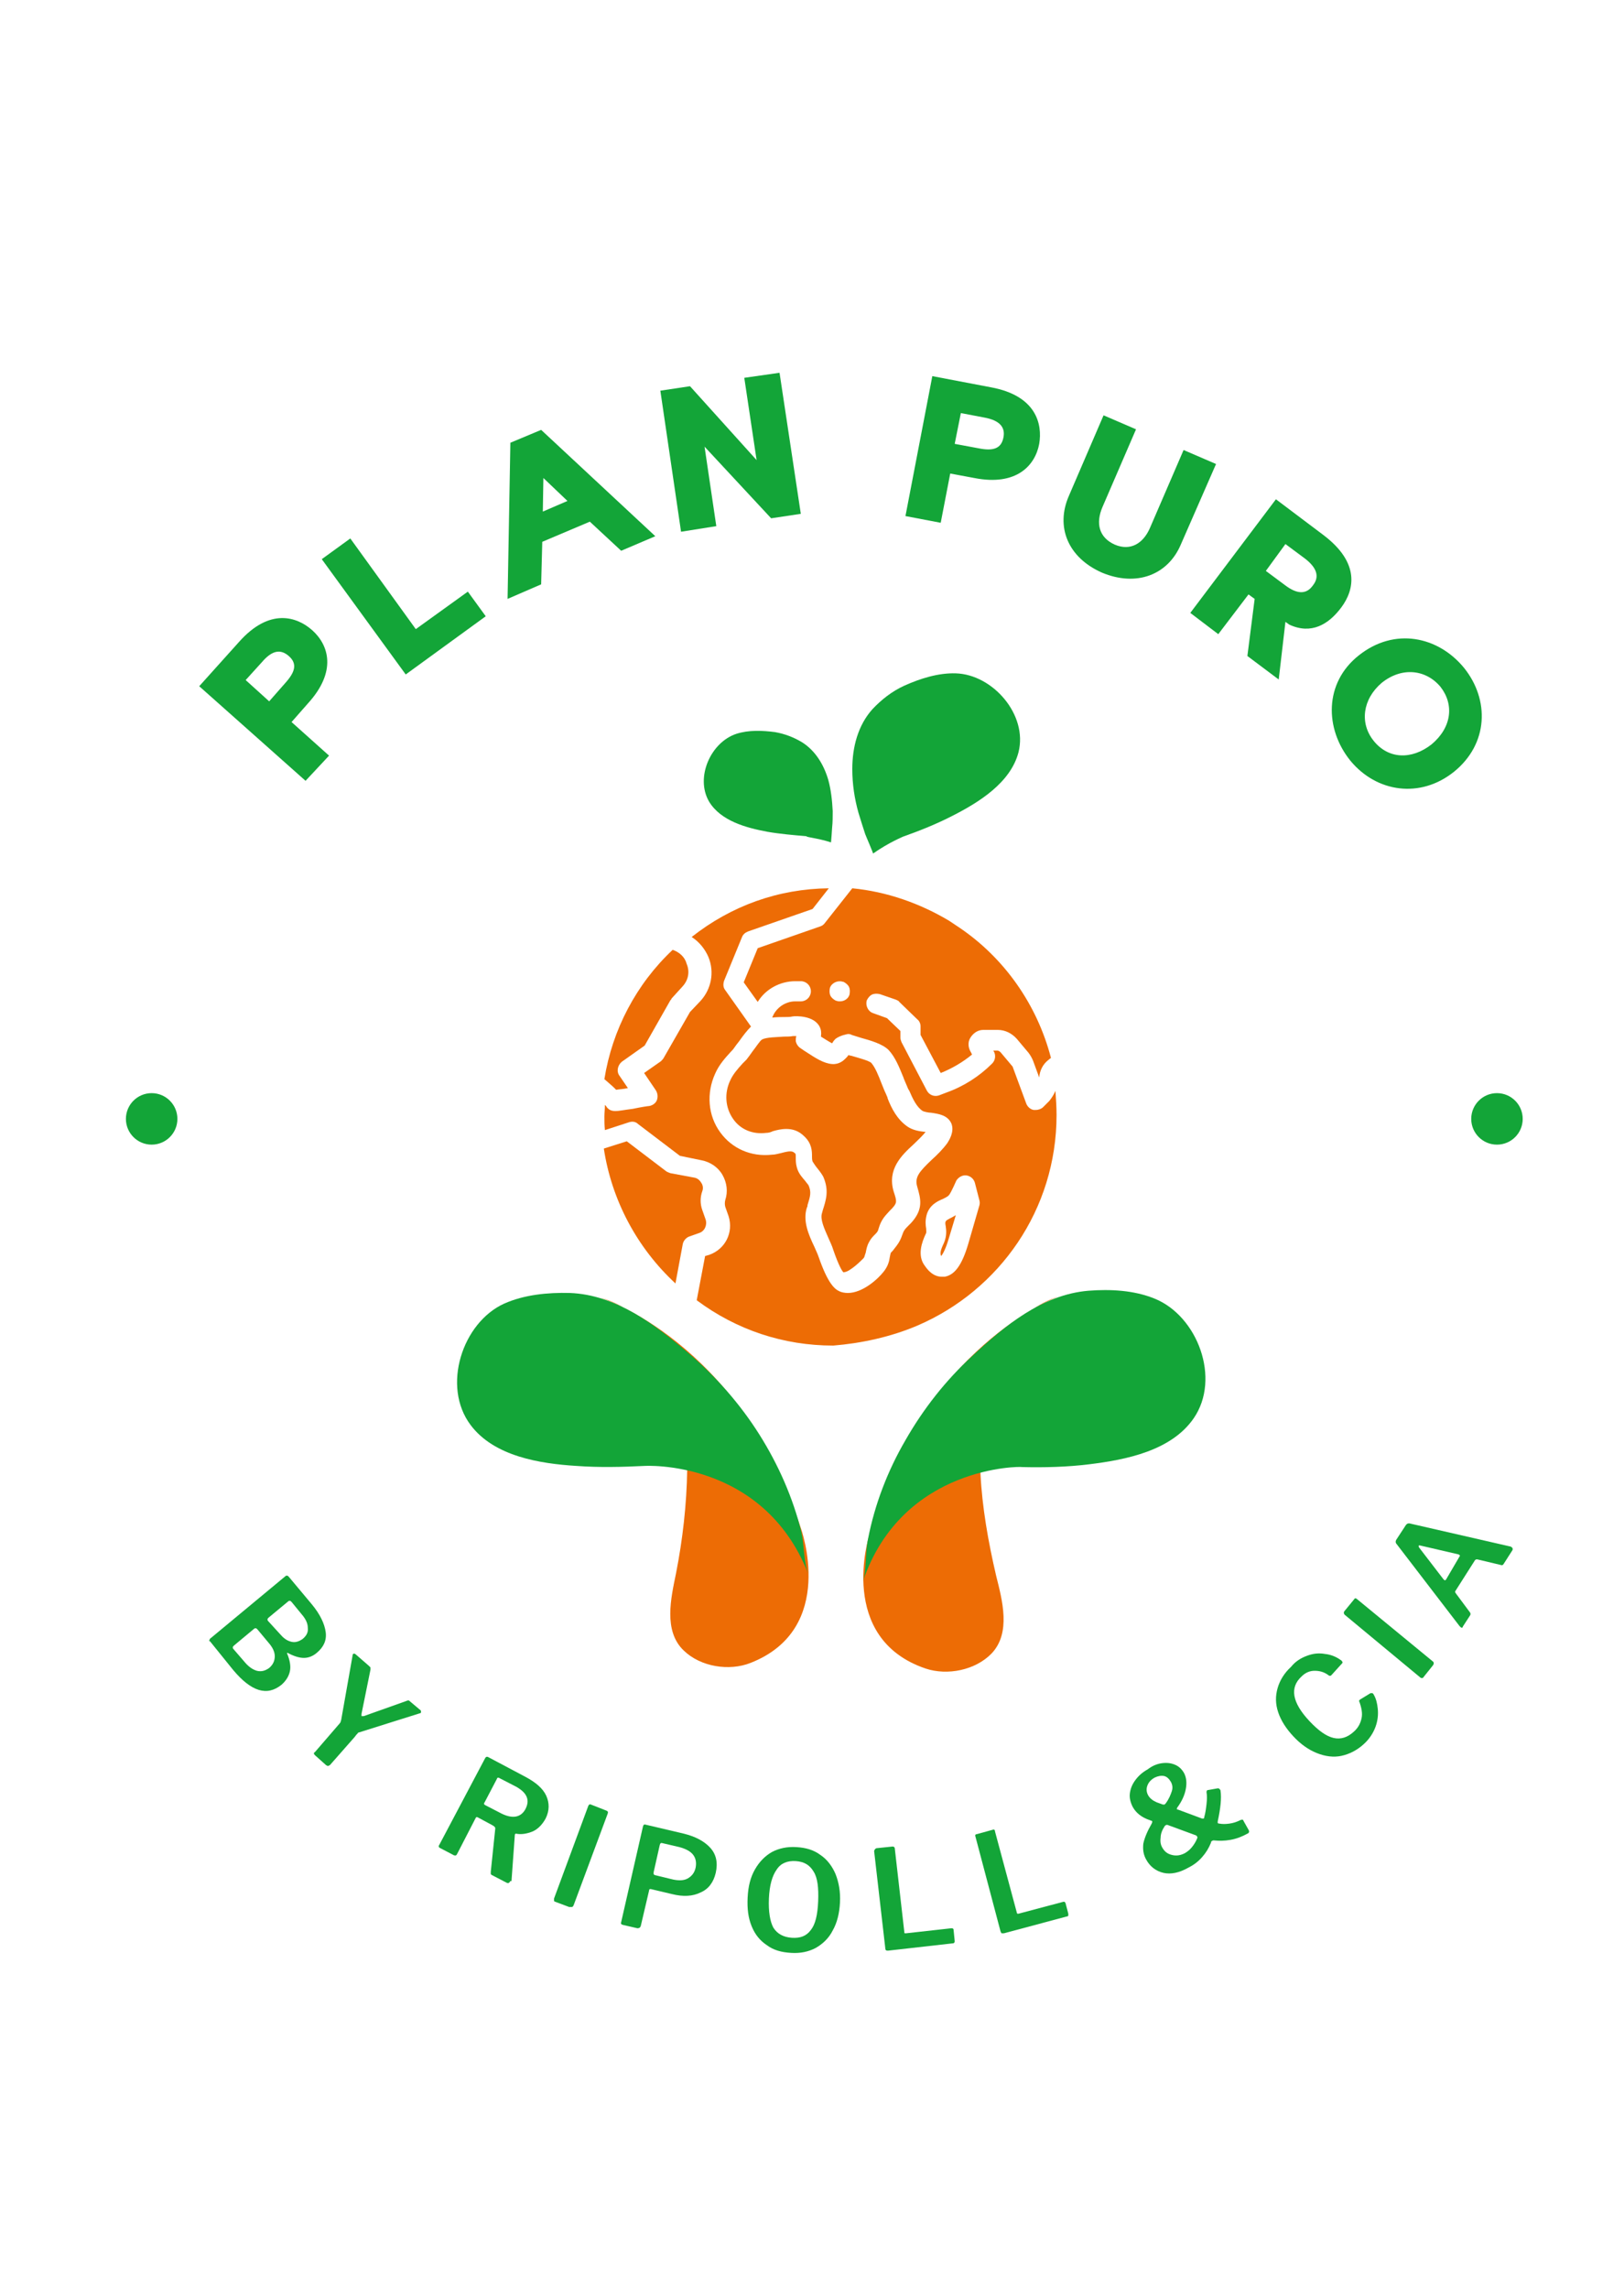 <?xml version="1.0" encoding="UTF-8"?>
<!-- Generator: Adobe Illustrator 28.0.0, SVG Export Plug-In . SVG Version: 6.00 Build 0)  -->
<svg xmlns="http://www.w3.org/2000/svg" xmlns:xlink="http://www.w3.org/1999/xlink" version="1.1" id="Laag_1" x="0px" y="0px" viewBox="0 0 290.2 409" style="enable-background:new 0 0 290.2 409;" xml:space="preserve">
<style type="text/css">
	.st0{fill:#ED6C05;}
	.st1{fill:#13A538;}
	.st2{enable-background:new    ;}
</style>
<g>
	<g id="Laag_1_00000168817966875839653220000004766111916484684167_">
		<path class="st0" d="M189.2,231.6c0,0-24.6,9-33.9,42.8c0,0-5.8,18.3,10.1,23.7c3.9,1.3,8.9,0.3,11.8-2.7    c3.5-3.7,1.9-9.5,0.8-13.9c-1.4-6-2.5-12.2-2.8-18.3C174.4,251.3,176.2,236,189.2,231.6L189.2,231.6z"></path>
		<path class="st1" d="M154.2,282.5c0.7-2.1,0.4-5.2,0.9-7.5c1.2-6.2,3.5-12.2,6.7-17.7c3.2-5.6,7.2-10.7,11.9-15    c5.8-5.4,12.5-11,20.8-11.7c3.9-0.3,8.1-0.1,11.8,1.4c7.7,3.1,11.9,14.3,7,21.4c-4,5.8-12.1,7.4-18.6,8.2c-4,0.5-8.1,0.6-12.2,0.5    C182.7,262,161.3,261.7,154.2,282.5L154.2,282.5z"></path>
		<path class="st0" d="M107.2,231.8c0,0,25,7.8,35.9,41.2c0,0,6.6,18-9,24.1c-3.8,1.5-8.9,0.7-11.9-2.2c-3.7-3.5-2.3-9.4-1.4-13.8    c1.2-6.1,1.9-12.3,2-18.5C122.9,250.9,120.3,235.6,107.2,231.8L107.2,231.8z"></path>
		<path class="st1" d="M144.4,281.1c-0.8-2.1-0.7-5.2-1.2-7.4c-1.5-6.1-4.1-12-7.5-17.4c-3.4-5.4-7.7-10.3-12.6-14.5    c-6-5.1-13-10.5-21.3-10.8c-3.9-0.1-8.1,0.3-11.7,1.9c-7.5,3.4-11.2,14.8-6,21.7c4.2,5.6,12.4,6.9,18.9,7.3    c4.1,0.3,8.1,0.2,12.2,0C115.1,261.9,136.3,260.6,144.4,281.1L144.4,281.1z"></path>
		<path class="st0" d="M120.7,229.3l1.3-7c0.1-0.6,0.6-1.2,1.2-1.4l1.7-0.6c1-0.3,1.5-1.4,1.2-2.4l-0.6-1.7c-0.4-1.1-0.4-2.3,0-3.4    c0.2-0.5,0.1-1.1-0.2-1.5c-0.3-0.5-0.7-0.8-1.2-0.9l-4.3-0.8c-0.3-0.1-0.5-0.2-0.7-0.3l-7.1-5.4l-4.1,1.3    C109.3,214.4,113.8,222.9,120.7,229.3L120.7,229.3z"></path>
		<path class="st0" d="M120.2,169.7c-6.5,6.1-10.8,14.3-12.2,23.1c0.8,0.7,1.4,1.2,1.8,1.6c0.1,0.1,0.2,0.2,0.3,0.3    c0.5-0.1,1.2-0.1,2.1-0.3l-1.5-2.2c-0.6-0.8-0.3-1.9,0.4-2.5l4.1-2.9l4.6-8.1c0.1-0.1,0.2-0.2,0.2-0.3l2-2.2c1-1.1,1.3-2.6,0.7-4    C122.4,171,121.4,170.1,120.2,169.7L120.2,169.7z"></path>
		<path class="st0" d="M140.1,185.2c-1.3,0.1-3.1,0.1-3.9,0.5c-0.4,0.2-1.2,1.5-1.7,2.1c-0.4,0.6-0.8,1.1-1.1,1.5    c-0.2,0.2-0.4,0.4-0.6,0.6l-0.1,0.1c-0.9,1-1.7,1.9-2.2,3c-1.1,2.3-0.9,4.9,0.5,6.9c1.3,1.9,3.5,2.8,5.9,2.5    c0.4,0,0.8-0.1,1.2-0.3c0.7-0.2,1.5-0.4,2.4-0.4c1.1,0,2.2,0.3,3.2,1.3c1.4,1.3,1.4,2.7,1.4,3.6c0,0.3,0,0.6,0.1,0.9    c0.1,0.2,0.4,0.6,0.6,0.9c0.4,0.5,0.9,1.1,1.3,1.8c1.1,2.5,0.5,4.2-0.1,6.1c0,0.1-0.1,0.3-0.1,0.4c-0.4,1.1,0.4,2.8,1.1,4.4    c0.3,0.7,0.7,1.5,0.9,2.2c1,2.9,1.6,3.8,1.8,4c0.1,0,0.6,0,1.4-0.6c0.9-0.6,1.7-1.4,2.2-1.9c0.2-0.2,0.2-0.5,0.4-1    c0.1-0.5,0.2-1.2,0.6-1.9c0.3-0.6,0.7-1,1-1.3c0.4-0.4,0.6-0.6,0.7-1.1c0.5-1.7,1.2-2.3,2-3.2c0.1-0.1,0.2-0.2,0.4-0.4    c0.9-1,0.9-1.2,0.3-3c-1.2-4,1.4-6.5,3.6-8.5c0.8-0.8,1.6-1.5,2.1-2.2c-0.1,0-0.2,0-0.3,0c-0.9-0.1-2-0.3-2.9-0.9    c-1.9-1.3-2.9-3.3-3.6-5.1l0-0.1c-0.1-0.2-0.2-0.5-0.3-0.7c-0.3-0.6-0.5-1.2-0.8-1.9c-0.5-1.3-1.1-2.8-1.8-3.6    c-0.4-0.4-2.3-0.9-3.3-1.2h0c-0.3-0.1-0.5-0.1-0.8-0.2c-0.1,0.2-0.3,0.4-0.4,0.5c0,0,0,0-0.1,0.1l0,0c-0.3,0.3-1.1,1.1-2.4,1    c-1.5-0.1-3-1.1-4.4-2c-0.5-0.3-0.9-0.6-1.2-0.8c-0.5-0.3-0.8-0.8-0.9-1.3c0-0.3,0-0.6,0.1-0.9c-0.2,0-0.4,0-0.6,0    C141.2,185.2,140.7,185.2,140.1,185.2L140.1,185.2z"></path>
		<path class="st0" d="M164,236.8c14.6-6.3,24.8-20.7,24.8-37.6c0-1.4-0.1-2.9-0.2-4.3c-0.3,0.7-0.7,1.3-1.1,1.8l-1.1,1.1    c-0.3,0.3-0.8,0.5-1.3,0.5c-0.1,0-0.3,0-0.4,0c-0.6-0.1-1.1-0.6-1.3-1.1l-2.4-6.5c0-0.1-0.1-0.2-0.1-0.2l-2.1-2.5    c-0.2-0.2-0.4-0.3-0.6-0.3h-0.7l0,0c0.5,0.7,0.4,1.7-0.2,2.3c-2.3,2.3-5.1,4.1-8.2,5.2l-1.3,0.5c-0.9,0.3-1.8-0.1-2.2-0.9    l-4.5-8.6c-0.1-0.3-0.2-0.5-0.2-0.8v-1.2l-2.4-2.3l-2.5-0.9c-0.9-0.3-1.4-1.4-1.1-2.3c0.2-0.4,0.5-0.8,0.9-1    c0.4-0.2,0.9-0.2,1.4-0.1l2.9,1c0.2,0.1,0.5,0.2,0.6,0.4l3.2,3.1c0.4,0.3,0.6,0.8,0.6,1.3v1.5l3.6,6.8c2-0.8,3.9-1.9,5.6-3.3    l-0.2-0.4c-0.5-0.8-0.6-1.8-0.1-2.6s1.3-1.4,2.3-1.4h2.6c1.3,0,2.5,0.6,3.4,1.6l2.1,2.5c0.3,0.4,0.6,0.9,0.8,1.4l1.1,3    c0.1-1.2,0.6-2.3,1.6-3.1l0.5-0.4c-2.5-9.6-8.4-17.9-16.4-23.3c-0.3-0.2-0.6-0.4-0.9-0.6c-0.3-0.2-0.6-0.4-0.9-0.6    c-5.2-3.1-11.1-5.2-17.3-5.8l-4.9,6.2c-0.2,0.3-0.5,0.5-0.8,0.6l-11.2,3.9l-2.5,6.1l2.5,3.5c1.4-2.3,4-3.7,6.7-3.7h1    c1,0,1.8,0.8,1.8,1.8s-0.8,1.8-1.8,1.8h-1c-1.8,0-3.5,1.2-4.1,2.9v0c0.8-0.1,1.6-0.1,2.3-0.1c0.5,0,0.9,0,1.3-0.1    c0.6-0.1,3.9-0.2,4.9,1.9c0.2,0.4,0.3,0.9,0.2,1.7c0.5,0.3,1.4,0.9,2,1.2c0.2-0.4,0.5-0.7,0.6-0.8c0.4-0.3,1-0.6,1.9-0.8    c0.3-0.1,0.7-0.1,1,0.1c0.4,0.1,0.9,0.3,1.6,0.5c1.8,0.5,3.9,1.1,5,2.2c1.2,1.3,1.9,3.1,2.6,4.8l0,0c0.2,0.6,0.5,1.2,0.7,1.7    c0.1,0.3,0.2,0.5,0.4,0.8v0c0.6,1.4,1.3,2.9,2.4,3.6c0.2,0.1,1,0.3,1.5,0.3c1.3,0.2,2.9,0.4,3.6,1.9c0.6,1.5-0.4,3-0.7,3.5    c-0.8,1.1-1.8,2.1-2.8,3c-2.2,2.1-3.1,3.1-2.6,4.8c0.6,2.1,1.2,4-1.1,6.5c-0.1,0.1-0.3,0.3-0.4,0.4c-0.7,0.7-0.9,0.9-1.2,1.8    c-0.4,1.2-1,1.9-1.4,2.4c-0.2,0.3-0.4,0.5-0.6,0.7c-0.1,0.2-0.1,0.4-0.2,0.8c-0.1,0.7-0.3,1.6-1.1,2.6c-1.1,1.4-3.8,3.8-6.4,3.8    l0,0c-0.5,0-1.1-0.1-1.5-0.3c-0.9-0.4-2.1-1.5-3.7-6.1c-0.2-0.6-0.5-1.2-0.8-1.9c-1-2.1-2.1-4.6-1.3-7c0.1-0.1,0.1-0.3,0.1-0.4    c0.5-1.6,0.7-2.3,0.2-3.5c-0.1-0.2-0.4-0.5-0.6-0.8c-0.5-0.6-1.2-1.3-1.5-2.4c-0.2-0.7-0.2-1.3-0.2-1.7c0-0.7,0-0.8-0.2-0.9    c-0.4-0.4-0.9-0.4-2.4,0c-0.5,0.1-1.1,0.3-1.7,0.3c-3.7,0.4-7.1-1.1-9.2-4c-2.2-3-2.5-7-0.9-10.5c0.7-1.6,1.8-2.8,2.8-3.9    c0.2-0.2,0.4-0.4,0.6-0.7c0.2-0.3,0.5-0.7,0.9-1.2c0.7-1,1.4-1.9,2.1-2.6l-4.6-6.5c-0.4-0.5-0.4-1.1-0.2-1.7l3.2-7.8    c0.2-0.5,0.6-0.8,1.1-1l11.5-4l2.9-3.7c-9,0.1-17.4,3.1-24.5,8.7c1.4,0.9,2.4,2.2,3,3.6c1.1,2.7,0.5,5.7-1.4,7.8l-1.9,2l-4.7,8.2    c-0.1,0.2-0.3,0.4-0.5,0.6l-3,2.1l2.1,3.1c0.3,0.5,0.4,1.1,0.2,1.7c-0.2,0.6-0.8,1-1.4,1.1c-0.2,0-1.5,0.2-2.9,0.5    c-1.6,0.2-2.5,0.4-3.1,0.4c-0.7,0-1.1-0.2-1.4-0.5c-0.1-0.1-0.2-0.2-0.3-0.4c-0.1-0.1-0.1-0.1-0.2-0.2c0,0.7-0.1,1.4-0.1,2.1    c0,0.8,0,1.6,0.1,2.4l4.3-1.4c0.6-0.2,1.2-0.1,1.6,0.3l7.5,5.7l3.9,0.8c1.5,0.3,2.9,1.2,3.7,2.6c0.8,1.4,1,3,0.5,4.5    c-0.1,0.4-0.1,0.8,0,1.2l0.6,1.7c0.9,2.9-0.6,5.9-3.5,6.9l-0.7,0.2l-1.5,7.9c7.1,5.3,15.5,8.1,24.4,8.1    C153.8,240,159.1,238.9,164,236.8L164,236.8z M151.8,177.7c-0.2,0.7-0.9,1.2-1.7,1.2c-0.2,0-0.4,0-0.6-0.1l-0.1,0    c-0.4-0.2-0.8-0.5-1-0.9c-0.2-0.4-0.2-0.9-0.1-1.4c0.3-0.9,1.4-1.4,2.3-1.1l0.1,0c0.4,0.2,0.8,0.5,1,0.9    C151.9,176.7,151.9,177.2,151.8,177.7L151.8,177.7z M165.4,220.5L165.4,220.5c0.2-0.3,0.1-0.5,0.1-1c-0.1-0.6-0.2-1.4,0.1-2.5    c0.5-1.7,1.9-2.4,2.9-2.8c0.4-0.2,0.8-0.4,1-0.6c0.3-0.3,0.6-1,0.9-1.6c0.2-0.4,0.3-0.7,0.5-1.1c0.4-0.6,1.1-1,1.8-0.9    c0.7,0.1,1.3,0.6,1.5,1.3l0.8,3.1c0.1,0.3,0.1,0.7,0,1l-2,6.9c-1.1,3.7-2.4,5.5-4.2,5.8c-0.1,0-0.3,0-0.5,0l0,0    c-0.8,0-1.9-0.3-3-1.9C163.8,224.3,164.8,221.8,165.4,220.5L165.4,220.5z"></path>
		<path class="st0" d="M168.2,224.4c0.3-0.4,0.8-1.3,1.3-3l1.3-4.3c-0.2,0.1-0.5,0.3-0.7,0.4c-0.6,0.3-1,0.5-1.1,0.7    c-0.1,0.2-0.1,0.4,0,0.9c0.1,0.7,0.2,1.7-0.3,2.9l0,0C168.4,222.7,167.8,223.8,168.2,224.4C168.2,224.3,168.2,224.3,168.2,224.4    L168.2,224.4z"></path>
		<path class="st1" d="M148.5,150.5c0,0,0.2-2.4,0.2-2.7c0.1-0.9,0.1-1.9,0.1-2.9c-0.1-1.9-0.3-3.8-0.8-5.6    c-0.8-2.7-2.3-5.2-4.7-6.7c-1.5-0.9-3.1-1.5-4.8-1.8c-2.3-0.3-4.7-0.4-6.9,0.3c-4.6,1.5-7.4,7.8-4.9,12.1    c2.1,3.5,6.7,4.7,10.4,5.4c2.3,0.4,4.7,0.6,7,0.8C144.1,149.6,146,149.7,148.5,150.5L148.5,150.5z"></path>
		<path class="st1" d="M156,152.5c0.1,0-1.3-3.2-1.4-3.5c-0.4-1.2-0.8-2.5-1.2-3.8c-0.7-2.5-1.1-5.1-1.1-7.8c0-3.9,1-7.8,3.6-10.7    c1.6-1.7,3.5-3.2,5.7-4.2c2.9-1.3,6.1-2.3,9.2-2.2c6.6,0.2,12.9,7.4,11.2,14.1c-1.4,5.4-7,8.9-11.7,11.3c-2.9,1.5-5.9,2.7-9,3.8    C161.4,149.5,159,150.4,156,152.5L156,152.5z"></path>
		<g class="st2">
			<path class="st1" d="M37.4,293.1c0-0.1,0.1-0.2,0.1-0.3l13.5-11.2c0.1-0.1,0.2-0.1,0.3-0.1c0.1,0,0.2,0.1,0.3,0.2l4.1,4.9     c1.5,1.8,2.3,3.5,2.5,5c0.2,1.5-0.4,2.7-1.6,3.7c-0.7,0.6-1.5,0.9-2.3,0.9c-0.8,0-1.8-0.3-2.9-0.9c0,0-0.1,0-0.1,0s0,0.1,0,0.1     c0.5,1.2,0.7,2.3,0.5,3.2c-0.2,0.9-0.7,1.7-1.5,2.4c-2.6,2.1-5.4,1.2-8.6-2.6l-4.2-5.2C37.4,293.3,37.4,293.2,37.4,293.1z      M43.6,296.8c0.8,1,1.6,1.5,2.3,1.7c0.8,0.2,1.5,0,2.2-0.5c0.7-0.6,1-1.3,1-2.1c0-0.8-0.4-1.6-1.1-2.4l-2-2.4     c-0.1-0.1-0.2-0.2-0.3-0.2c-0.1,0-0.2,0-0.3,0.1l-3.6,3c-0.1,0.1-0.2,0.2-0.2,0.3s0,0.2,0.1,0.3L43.6,296.8z M50,291.9     c0.6,0.7,1.2,1.2,2,1.4c0.7,0.2,1.4,0,2.1-0.5c0.7-0.6,1-1.2,0.9-2c0-0.8-0.4-1.6-1.1-2.4l-1.8-2.2c-0.1-0.1-0.2-0.2-0.3-0.2     c-0.1,0-0.2,0-0.3,0.1l-3.5,2.9c-0.1,0.1-0.2,0.2-0.2,0.3c0,0.1,0,0.2,0.1,0.3L50,291.9z"></path>
		</g>
		<g class="st2">
			<path class="st1" d="M75.2,306c0,0-0.1,0.1-0.2,0.1l-10.8,3.4c-0.1,0-0.3,0.1-0.3,0.2c-0.1,0.1-0.3,0.3-0.5,0.6l-4.4,5     c-0.1,0.1-0.3,0.2-0.4,0.2c-0.1,0-0.3-0.1-0.4-0.2l-1.9-1.7c-0.1-0.1-0.2-0.2-0.2-0.3c0-0.1,0-0.2,0.2-0.3l4.4-5.1     c0.1-0.1,0.2-0.3,0.2-0.4c0-0.1,0.1-0.2,0.1-0.4l2-11.3c0-0.1,0-0.2,0.1-0.3c0.1-0.1,0.3-0.1,0.5,0.1l2.3,2     c0.1,0.1,0.2,0.2,0.3,0.3c0,0.1,0,0.2,0,0.4l-1.6,7.9c0,0.2,0,0.3,0,0.4c0,0,0.2,0,0.4,0l7.6-2.7c0.2-0.1,0.3-0.1,0.4-0.1     c0.1,0,0.2,0.1,0.3,0.2l1.9,1.6C75.2,305.8,75.3,305.9,75.2,306z"></path>
		</g>
		<g class="st2">
			<path class="st1" d="M91.1,336.2c0,0.1-0.1,0.1-0.2,0.2s-0.2,0-0.3,0l-2.7-1.4c-0.1-0.1-0.2-0.1-0.2-0.2s0-0.2,0-0.4l0.8-7.7     c0-0.1,0-0.2-0.1-0.3s-0.2-0.2-0.4-0.3l-2.6-1.4c-0.2-0.1-0.3-0.1-0.4,0.1l-3.3,6.4c-0.1,0.2-0.2,0.3-0.3,0.3s-0.3,0-0.4-0.1     l-2.3-1.2c-0.2-0.1-0.3-0.2-0.3-0.3c0-0.1,0-0.2,0.1-0.3l8.2-15.5c0.1-0.2,0.3-0.3,0.5-0.2l6.6,3.5c1.9,1,3.2,2.1,3.8,3.4     c0.6,1.3,0.6,2.7-0.1,4.1c-0.6,1.1-1.4,1.9-2.3,2.3c-1,0.4-2,0.6-3,0.4c-0.1,0-0.2,0.1-0.2,0.2l-0.6,8.3     C91.2,336,91.2,336.1,91.1,336.2z M93.9,323.2c0.4-0.8,0.5-1.5,0.2-2.2c-0.3-0.7-0.9-1.2-1.7-1.7l-3.1-1.6     c-0.1-0.1-0.3-0.1-0.3-0.1c-0.1,0-0.2,0.1-0.2,0.2l-2.2,4.2c-0.1,0.1-0.1,0.2-0.1,0.3c0,0.1,0.1,0.1,0.2,0.2l2.9,1.5     C91.6,325,93.1,324.7,93.9,323.2z"></path>
		</g>
		<g class="st2">
			<path class="st1" d="M108.4,323.5c0.2,0.1,0.3,0.2,0.2,0.5l-6.1,16.4c-0.1,0.2-0.2,0.3-0.3,0.3c-0.1,0-0.3,0-0.5,0l-2.4-0.9     c-0.2-0.1-0.3-0.1-0.3-0.2c0-0.1,0-0.2,0-0.4l6.1-16.5c0.1-0.3,0.3-0.4,0.5-0.3L108.4,323.5z"></path>
		</g>
		<g class="st2">
			<path class="st1" d="M125.2,338.1c-1.4,0.7-3.1,0.8-5.1,0.3l-3.8-0.9c-0.2,0-0.3,0-0.3,0.2l-1.5,6.4c-0.1,0.3-0.3,0.4-0.6,0.4     l-2.6-0.6c-0.3-0.1-0.4-0.2-0.3-0.5l3.9-17.1c0.1-0.3,0.2-0.4,0.5-0.3l6.8,1.6c2,0.5,3.6,1.3,4.7,2.5c1.1,1.2,1.4,2.7,1,4.5     C127.5,336.3,126.6,337.5,125.2,338.1z M123.8,331.3c-0.5-0.6-1.3-1-2.4-1.3l-3-0.7c-0.3-0.1-0.4,0-0.5,0.3l-1.1,4.9     c0,0.1,0,0.3,0,0.3c0,0.1,0.1,0.1,0.2,0.2l3.3,0.8c1,0.2,1.9,0.2,2.6-0.2c0.7-0.4,1.2-1,1.4-1.9     C124.5,332.7,124.3,331.9,123.8,331.3z"></path>
		</g>
		<g class="st2">
			<path class="st1" d="M137,347.5c-1.2-0.8-2.1-1.9-2.7-3.4s-0.8-3.1-0.7-5.1c0.1-2,0.5-3.6,1.3-5c0.8-1.4,1.8-2.4,3-3.1     c1.3-0.7,2.8-1,4.4-0.9c1.7,0.1,3.1,0.5,4.3,1.4c1.2,0.8,2.1,2,2.7,3.4c0.6,1.5,0.9,3.2,0.8,5.1c-0.1,1.9-0.5,3.6-1.3,5     c-0.7,1.4-1.8,2.4-3,3.1c-1.3,0.7-2.8,1-4.4,0.9C139.6,348.8,138.2,348.4,137,347.5z M144.9,344.8c0.8-1,1.2-2.7,1.3-5.1     c0.1-2.4-0.1-4.2-0.8-5.3c-0.7-1.2-1.7-1.8-3.2-1.9c-1.5-0.1-2.7,0.4-3.4,1.5c-0.8,1.1-1.3,2.8-1.4,5.2c-0.1,2.3,0.2,4.1,0.8,5.2     c0.7,1.1,1.8,1.7,3.3,1.8C143,346.3,144.1,345.9,144.9,344.8z"></path>
		</g>
		<g class="st2">
			<path class="st1" d="M156.6,330.2l2.9-0.3c0.2,0,0.4,0.1,0.4,0.4l1.7,14.9c0,0.1,0,0.2,0.1,0.2c0,0,0.1,0,0.2,0l8.1-0.9     c0.3,0,0.4,0.1,0.4,0.3l0.2,2c0,0.1,0,0.2-0.1,0.3c-0.1,0.1-0.2,0.1-0.3,0.1l-11.5,1.3c-0.2,0-0.3,0-0.4-0.1     c-0.1-0.1-0.1-0.2-0.1-0.3l-2-17.4C156.3,330.4,156.4,330.3,156.6,330.2z"></path>
		</g>
		<g class="st2">
			<path class="st1" d="M174.5,327.7l2.9-0.8c0.2-0.1,0.4,0,0.4,0.3l3.9,14.5c0,0.1,0.1,0.2,0.1,0.2c0.1,0,0.1,0,0.2,0l7.9-2.1     c0.3-0.1,0.4,0,0.5,0.2l0.5,1.9c0,0.1,0,0.2,0,0.3c0,0.1-0.1,0.2-0.3,0.2l-11.2,3c-0.2,0-0.3,0-0.4,0s-0.1-0.2-0.2-0.3l-4.5-17     C174.2,327.9,174.3,327.7,174.5,327.7z"></path>
		</g>
		<g class="st2">
			<path class="st1" d="M207.7,315c0.9-0.1,1.6,0,2.3,0.3c0.7,0.3,1.2,0.8,1.6,1.5c0.4,0.8,0.5,1.7,0.3,2.8     c-0.2,1.1-0.7,2.2-1.5,3.3c-0.1,0.1-0.1,0.2-0.1,0.3c0,0.1,0.1,0.1,0.2,0.1l4.3,1.6c0.1,0,0.2,0,0.3,0c0,0,0.1-0.1,0.1-0.3     c0.2-0.7,0.3-1.4,0.4-2.3c0.1-0.9,0.1-1.5,0-2.1c0-0.3,0.1-0.4,0.3-0.4l1.7-0.3c0.1,0,0.2,0,0.3,0.1c0.1,0.1,0.2,0.2,0.2,0.3     c0.2,1.4,0,3.2-0.5,5.5c0,0.1,0,0.3,0,0.3c0,0,0.1,0.1,0.3,0.1c0.5,0.1,1.1,0.1,1.8,0c0.7-0.1,1.3-0.3,1.9-0.6     c0.2-0.1,0.3-0.1,0.4-0.1c0.1,0,0.2,0.1,0.2,0.2l0.9,1.6c0.2,0.3,0.1,0.6-0.2,0.7c-0.9,0.5-1.9,0.9-3,1.1c-1.1,0.2-2.1,0.2-3,0.1     c-0.1,0-0.2,0-0.3,0.1c-0.1,0-0.2,0.1-0.2,0.3c-0.4,1-0.9,1.8-1.6,2.6s-1.5,1.4-2.5,1.9c-1.6,0.9-3.1,1.2-4.4,0.9     c-1.3-0.3-2.4-1.1-3.1-2.4c-0.5-0.9-0.6-1.8-0.5-2.8c0.2-1,0.7-2.2,1.5-3.6c0.1-0.2,0.1-0.3,0.1-0.4c0-0.1-0.2-0.1-0.4-0.2     c-1.5-0.5-2.5-1.3-3.1-2.4c-0.4-0.8-0.6-1.6-0.5-2.4c0.1-0.8,0.4-1.6,1-2.4c0.6-0.8,1.3-1.4,2.2-1.9     C206,315.4,206.9,315.1,207.7,315z M205,319.1c-0.2,0.6-0.1,1.2,0.2,1.7c0.3,0.5,0.8,0.9,1.5,1.2l1.1,0.4c0.1,0,0.2,0,0.3,0     c0,0,0.1-0.1,0.2-0.2c0.6-0.8,0.9-1.6,1.1-2.2s0.1-1.2-0.2-1.7c-0.3-0.5-0.7-0.9-1.2-1c-0.5-0.1-1.1,0-1.7,0.3     C205.6,318,205.2,318.5,205,319.1z M208.3,326.1c-0.1,0.1-0.2,0.1-0.2,0.2c-0.4,0.6-0.7,1.3-0.7,2c-0.1,0.7,0,1.3,0.3,1.8     c0.4,0.7,0.9,1.1,1.7,1.3c0.8,0.2,1.5,0.1,2.3-0.3c0.5-0.3,0.9-0.6,1.3-1.1s0.7-1,0.9-1.5c0.1-0.2,0.1-0.3,0-0.4     c0-0.1-0.1-0.1-0.2-0.2l-4.9-1.8C208.6,326,208.4,326,208.3,326.1z"></path>
		</g>
		<g class="st2">
			<path class="st1" d="M233.6,295.8c1.1-0.4,2.1-0.5,3.2-0.3c1,0.1,2,0.5,2.8,1.1c0.1,0,0.1,0.1,0.2,0.2c0.1,0.1,0.1,0.1,0.1,0.2     s0,0.1-0.1,0.2l-1.9,2.1c-0.1,0.1-0.2,0.1-0.2,0.1c-0.1,0-0.2,0-0.3-0.1c-0.8-0.6-1.6-0.8-2.5-0.8c-0.8,0-1.6,0.3-2.3,1     c-2.2,2-1.7,4.7,1.4,8c1.6,1.7,3,2.7,4.3,3c1.3,0.3,2.5-0.1,3.6-1.1c0.8-0.7,1.2-1.5,1.4-2.4c0.2-0.9,0-1.9-0.4-3     c-0.1-0.1,0-0.3,0.2-0.4l1.8-1.1c0.1,0,0.2,0,0.3,0c0.1,0,0.2,0.1,0.3,0.3c0.4,0.7,0.6,1.5,0.7,2.5c0.1,1,0,2.1-0.4,3.2     c-0.4,1.1-1.1,2.2-2.1,3.1c-1.2,1.1-2.6,1.8-4,2.1c-1.4,0.3-2.9,0.1-4.4-0.5c-1.5-0.6-2.9-1.6-4.2-3c-1.3-1.4-2.2-2.8-2.7-4.3     c-0.5-1.5-0.5-2.9-0.1-4.3c0.4-1.4,1.2-2.7,2.4-3.8C231.5,296.8,232.5,296.2,233.6,295.8z"></path>
		</g>
		<g class="st2">
			<path class="st1" d="M242,285.7c0.1-0.2,0.3-0.2,0.5,0l13.5,11.1c0.2,0.1,0.2,0.3,0.2,0.4c0,0.1-0.1,0.3-0.2,0.4l-1.6,2     c-0.1,0.2-0.2,0.2-0.3,0.2c-0.1,0-0.2,0-0.3-0.1l-13.5-11.2c-0.2-0.2-0.2-0.4-0.1-0.6L242,285.7z"></path>
		</g>
		<g class="st2">
			<path class="st1" d="M261,290.7c0,0-0.1-0.1-0.2-0.2l-11.2-14.6c-0.1-0.1-0.2-0.3-0.2-0.4c0-0.1,0-0.2,0.1-0.4l1.7-2.6     c0.2-0.3,0.5-0.4,0.8-0.3l17.9,4.1c0.1,0,0.2,0.1,0.2,0.1c0.1,0.1,0.1,0.1,0.2,0.2c0,0.1,0,0.2,0,0.3l-1.6,2.5     c-0.1,0.2-0.3,0.3-0.5,0.2l-4.2-1c-0.1,0-0.2,0-0.2,0c-0.1,0-0.1,0.1-0.2,0.1l-3.5,5.5c-0.1,0.1-0.1,0.2,0,0.4l2.6,3.5     c0.1,0.2,0.1,0.3,0,0.5l-1.3,2C261.4,290.8,261.2,290.9,261,290.7z M260.8,278.1c0.1-0.1,0.1-0.2,0-0.3c-0.1,0-0.1-0.1-0.2-0.1     l-6.9-1.6c-0.1,0-0.2,0-0.2,0.1c0,0.1,0,0.1,0.1,0.3l4.3,5.6c0.1,0.1,0.1,0.1,0.2,0.2c0.1,0.1,0.2,0,0.3-0.1L260.8,278.1z"></path>
		</g>
		<g class="st2">
			<path class="st1" d="M54.6,139.5l-19-16.9l7.1-7.9c5.5-6.2,10.4-4.5,13.1-2.1c2.9,2.6,4.5,7.3-0.8,13.1l-2.9,3.3l6.7,6     L54.6,139.5z M48.1,125.3L51,122c1.7-1.9,2.2-3.4,0.6-4.8c-1.5-1.3-3-1-4.8,1.1l-2.9,3.2L48.1,125.3z"></path>
		</g>
		<g class="st2">
			<path class="st1" d="M72.5,120.5L57.5,99.9l5.1-3.7l11.7,16.2l9.3-6.7l3.2,4.4L72.5,120.5z"></path>
		</g>
		<g class="st2">
			<path class="st1" d="M90.7,107l0.5-27.9l5.5-2.3l20.4,19l-6.1,2.6l-5.6-5.2l-8.5,3.6l-0.2,7.6L90.7,107z M97,91.4l4.4-1.9     l-4.3-4.1L97,91.4z"></path>
		</g>
		<g class="st2">
			<path class="st1" d="M121.7,95L118,69.8l5.3-0.8l11.9,13.2l-2.2-14.7l6.3-0.9l3.8,25.2l-5.3,0.8l-11.9-12.8l2.1,14.2L121.7,95z"></path>
		</g>
		<g class="st2">
			<path class="st1" d="M161.8,92.2l4.8-25l10.5,2c8.1,1.5,9.2,6.6,8.6,10.1c-0.7,3.8-4,7.6-11.6,6.1l-4.3-0.8l-1.7,8.8L161.8,92.2z      M170.6,79.3l4.3,0.8c2.5,0.5,4,0.1,4.4-1.9c0.4-1.9-0.7-3.1-3.4-3.6l-4.2-0.8L170.6,79.3z"></path>
		</g>
		<g class="st2">
			<path class="st1" d="M191,88.6l6.2-14.4l5.8,2.5l-6,13.9c-1.2,2.8-0.7,5.4,2.2,6.7c2.8,1.2,5.1-0.2,6.3-3l6-13.9l5.8,2.5     L211,97.3c-2.3,5.4-7.9,7.6-14.1,5C190.8,99.6,188.6,94.1,191,88.6z"></path>
		</g>
		<g class="st2">
			<path class="st1" d="M212.7,109.5L228,89.2l8.5,6.4c6.6,5,5.5,9.8,3.2,12.9c-2.3,3.1-5.4,4.9-9.3,3.1l-0.7-0.5l-1.2,10.3     l-5.6-4.2l1.3-10.2l-1.1-0.8l-5.4,7.1L212.7,109.5z M226.2,102l3.5,2.6c2,1.5,3.7,1.7,4.9,0c1.2-1.5,0.8-3.1-1.4-4.8l-3.5-2.6     L226.2,102z"></path>
		</g>
		<g class="st2">
			<path class="st1" d="M242.8,117.1c6.4-5.1,14.2-3.4,18.8,2.2c4.6,5.7,4.4,13.6-1.8,18.6c-6,4.8-13.8,3.7-18.5-2     C236.7,130.2,236.6,122,242.8,117.1z M255.8,133c3.6-3,4.1-7.1,1.6-10.3c-2.6-3.1-6.9-3.6-10.5-0.7c-3.4,2.9-4,7.2-1.4,10.4     S252.2,135.8,255.8,133z"></path>
		</g>
		<circle class="st1" cx="27.1" cy="199.9" r="4.6"></circle>
		<circle class="st1" cx="267.5" cy="199.9" r="4.6"></circle>
	</g>
</g>
</svg>
